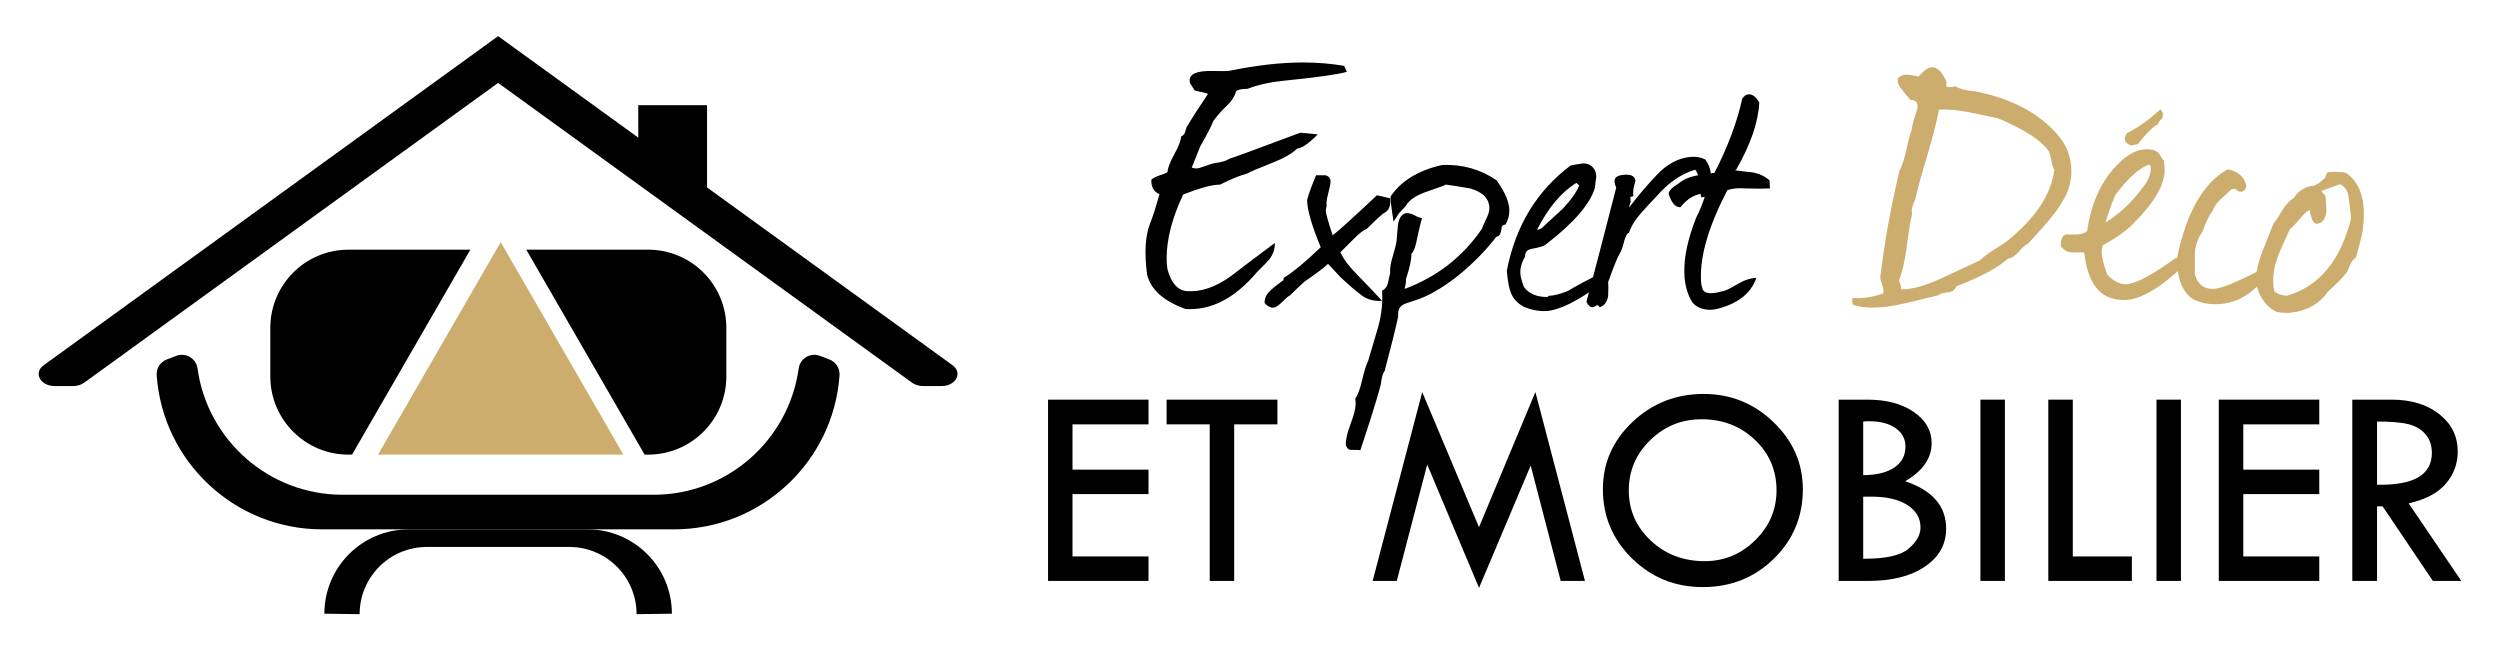 <?xml version="1.0" encoding="utf-8"?>
<!-- Generator: Adobe Illustrator 16.0.0, SVG Export Plug-In . SVG Version: 6.00 Build 0)  -->
<!DOCTYPE svg PUBLIC "-//W3C//DTD SVG 1.1//EN" "http://www.w3.org/Graphics/SVG/1.1/DTD/svg11.dtd">
<svg version="1.1" id="Calque_1" xmlns="http://www.w3.org/2000/svg" xmlns:xlink="http://www.w3.org/1999/xlink" x="0px" y="0px"
	 width="173px" height="45px" viewBox="0 0 173 45" enable-background="new 0 0 173 45" xml:space="preserve">
<g>
	<g>
		<g>
			<g>
				<polygon points="48.928,14.075 44.168,12.379 44.168,7.28 48.928,7.28 				"/>
			</g>
			<g>
				<path d="M5.823,26.483L34.469,5.737l28.646,20.746c0.206,0.148,0.48,0.232,0.766,0.232h1.273c0.996,0,1.484-0.918,0.765-1.438
					L34.469,2.5L3.02,25.277c-0.72,0.521-0.231,1.438,0.765,1.438h1.273C5.343,26.716,5.617,26.632,5.823,26.483z"/>
			</g>
		</g>
		<g>
			<g>
				<g>
					<g>
						<path d="M56.744,24.626c-0.656-0.251-1.379,0.171-1.475,0.867c-0.679,4.94-4.917,8.745-10.045,8.745h-21.51
							c-5.127,0-9.366-3.805-10.045-8.745c-0.095-0.696-0.818-1.118-1.474-0.867l-0.651,0.248c-0.453,0.173-0.736,0.623-0.702,1.106
							c0.425,5.954,5.389,10.651,11.45,10.651h24.354c6.062,0,11.026-4.697,11.45-10.651c0.034-0.483-0.249-0.934-0.702-1.106
							L56.744,24.626z"/>
					</g>
				</g>
				<g>
					<g>
						<path d="M46.494,42.468L46.494,42.468c0-3.222-2.612-5.836-5.835-5.836H28.281c-3.223,0-5.835,2.614-5.835,5.836l0,0
							l2.44,0.032l0,0c0-2.568,2.083-4.65,4.65-4.65h9.865c2.568,0,4.65,2.082,4.65,4.65L46.494,42.468L46.494,42.468z"/>
					</g>
				</g>
			</g>
			<g>
				<g>
					<g>
						<g>
							<polygon fill="#CCAD6E" points="34.65,16.757 26.161,31.46 43.139,31.46 							"/>
						</g>
					</g>
				</g>
				<g>
					<g>
						<path d="M24.361,31.46h-0.248c-2.986,0-5.407-2.42-5.407-5.406v-3.369c0-2.985,2.421-5.407,5.407-5.407h8.436"/>
					</g>
				</g>
				<g>
					<g>
						<path d="M36.418,17.277h8.437c2.987,0,5.407,2.422,5.407,5.407v3.369c0,2.986-2.42,5.406-5.407,5.406h-0.247"/>
					</g>
				</g>
			</g>
		</g>
	</g>
	<path d="M88.833,5.587c-0.963,0.097-1.798,0.284-2.504,0.56c-0.433,0-0.698,0.058-0.796,0.176c-0.1,0.374-0.345,0.736-0.737,1.09
		c-0.235,0.217-0.511,0.529-0.824,0.943c-0.197,0.472-0.501,1.061-0.914,1.769c-0.138,0.333-0.334,0.825-0.589,1.473
		c0.118,0.04,0.226,0.059,0.324,0.059s0.31-0.059,0.633-0.177c0.325-0.118,0.564-0.188,0.723-0.206
		c0.432-0.06,0.746-0.157,0.942-0.295c0.274-0.078,1.905-0.678,4.892-1.797l1.207,0.117c-0.647,0.648-1.119,0.974-1.413,0.974
		c-0.374,0.353-0.934,0.678-1.681,0.972c-1.041,0.412-1.639,0.667-1.797,0.766c-0.412,0.098-1.042,0.354-1.885,0.766
		c-0.531,0-1.376,0.226-2.534,0.679c-0.767,1.61-1.149,3.084-1.149,4.419c0,0.274,0.02,0.531,0.059,0.766
		c0.256,0.943,0.697,1.444,1.325,1.503c0.983,0.079,2.015-0.274,3.095-1.06c0.53-0.413,1.532-1.169,3.006-2.27
		c0.019,0.391-0.109,0.771-0.383,1.142c-0.08,0.098-0.364,0.391-0.855,0.879c-1.531,1.815-3.182,2.664-4.949,2.546
		c-1.514-0.549-2.397-1.343-2.652-2.382c-0.197-1.511-0.127-2.687,0.207-3.53c0.195-0.49,0.411-1.166,0.647-2.028
		c-0.394-0.176-0.58-0.512-0.56-1c0.117-0.118,0.313-0.222,0.589-0.31s0.452-0.162,0.53-0.221c0.02-0.294,0.177-0.705,0.472-1.235
		s0.451-0.94,0.472-1.235c0.156-0.059,0.255-0.181,0.295-0.368c0.038-0.185,0.087-0.309,0.146-0.366
		c0.295-0.511,0.767-1.246,1.415-2.206c-0.04-0.04-0.344-0.118-0.913-0.234c-0.08-0.12-0.188-0.286-0.325-0.502
		c-0.02-0.078-0.029-0.147-0.029-0.206c0-0.45,0.521-0.666,1.562-0.646c0.688,0.019,1.109,0.011,1.267-0.029
		c1.827-0.372,3.496-0.56,5.009-0.56c1.003,0,1.955,0.079,2.858,0.235l0.177,0.414C92.624,5.144,91.17,5.351,88.833,5.587z"/>
	<path d="M95.756,14.749c-0.273,0.217-0.657,0.57-1.148,1.061c-0.294,0.137-0.618,0.394-0.972,0.766l-0.884,0.884
		c0.235,0.493,0.622,1.007,1.163,1.547c0.54,0.542,1.115,1.145,1.724,1.813c-0.629,0.038-1.148-0.127-1.561-0.5
		c-0.295-0.218-0.718-0.58-1.268-1.091l-0.914-0.974c-0.255,0.258-0.785,0.659-1.591,1.209c-0.235,0.196-0.579,0.521-1.031,0.974
		c-0.098,0.038-0.279,0.189-0.545,0.455c-0.265,0.266-0.476,0.398-0.634,0.398c-0.196,0-0.392-0.108-0.589-0.324
		c0-0.295,0.099-0.545,0.295-0.751s0.511-0.468,0.943-0.78c0.058-0.02,0.088-0.09,0.088-0.207c0.647-0.393,1.503-1.1,2.563-2.121
		c-0.629-1.513-0.942-2.604-0.942-3.271c0.098-0.392,0.304-0.961,0.618-1.709h0.647c0.235,0.061,0.354,0.208,0.354,0.442
		c0,0.138-0.055,0.413-0.162,0.825c-0.108,0.413-0.143,0.697-0.104,0.855c-0.039,0.116-0.06,0.235-0.06,0.354
		c0,0.156,0.158,0.717,0.472,1.679c0.373-0.275,1.395-1.197,3.064-2.77l0.914,0.207C96.258,14.249,96.111,14.593,95.756,14.749z"/>
	<path d="M97.202,19.993c2.258-0.844,4.045-2.239,5.362-4.184c0.02-0.098,0.107-0.304,0.265-0.619
		c0.157-0.314,0.235-0.569,0.235-0.766c0-0.668-0.442-1.129-1.326-1.385c-0.569-0.099-1.129-0.188-1.679-0.266
		c-0.099,0.06-0.579,0.237-1.444,0.531c-0.589,0.216-1.002,0.481-1.237,0.795c-0.04,0.099-0.226,0.314-0.56,0.648
		c-0.02,0.039-0.147,0.235-0.383,0.589c-0.157-0.981-0.227-1.561-0.207-1.738c0.727-1.08,1.916-1.807,3.565-2.181
		c1.395-0.059,2.651,0.296,3.771,1.062c0.59,0.825,0.884,1.522,0.884,2.092c0,0.334-0.088,0.658-0.265,0.972
		c-0.157,0-0.246,0.069-0.266,0.206c-0.02,0.138-0.05,0.27-0.089,0.397c-0.039,0.13-0.138,0.212-0.294,0.252
		c-0.688,0.903-1.542,1.776-2.563,2.622c-1.158,0.923-2.21,1.522-3.152,1.797c-0.394,0.118-0.648,0.216-0.767,0.295
		c-0.235,0.156-0.333,0.412-0.294,0.766c-0.178,0.844-0.491,2.111-0.942,3.802c-0.118,0.117-0.208,0.432-0.266,0.943
		c-0.256,0.96-0.727,2.474-1.414,4.536c-0.039-0.02-0.235-0.029-0.589-0.029c-0.197,0.02-0.334-0.088-0.414-0.324
		c-0.019-0.354,0.089-0.839,0.325-1.459c0.234-0.619,0.353-1.085,0.353-1.398c0-0.118-0.009-0.236-0.028-0.354
		c0.176-0.254,0.334-0.677,0.471-1.267c0.158-0.669,0.295-1.109,0.413-1.325c0.157-0.531,0.392-1.327,0.707-2.388
		c0.234-0.864,0.324-1.699,0.265-2.505c0.196-0.078,0.334-0.255,0.413-0.529c0.038-0.216,0.088-0.443,0.147-0.678
		c-0.021-0.334,0.039-0.717,0.177-1.149c0.156-0.531,0.244-0.885,0.265-1.061c0-0.04,0.029-0.382,0.089-1.031
		c0.039-0.432,0.176-0.716,0.412-0.855c0.195-0.116,0.501-0.058,0.913,0.178c0.078,0.04,0.196,0.079,0.354,0.118
		c-0.059,0.157-0.167,0.589-0.324,1.297c-0.098,0.589-0.235,0.982-0.413,1.178c0,0.413-0.127,0.992-0.382,1.738
		C97.308,19.435,97.28,19.659,97.202,19.993z"/>
	<path d="M110.99,19.257l-0.089,0.088c-0.098,0.061-0.137,0.158-0.117,0.295c-1.571,1.179-2.829,1.807-3.771,1.886
		c-0.53,0.019-1.051-0.079-1.562-0.295c-0.433-0.234-0.728-0.549-0.885-0.942c-0.137-0.313-0.235-0.835-0.294-1.563
		c0.608-3.104,2.081-5.528,4.419-7.276c0.078-0.021,0.305-0.06,0.678-0.118c0.314-0.059,0.575,0,0.781,0.178
		c0.206,0.176,0.31,0.422,0.31,0.735c-0.04,0.256-0.069,0.502-0.089,0.737c-0.334,1.138-1.474,2.456-3.418,3.947
		c-0.118,0.1-0.441,0.197-0.972,0.294c-0.314,0.06-0.462,0.236-0.442,0.531c-0.255,0.433-0.363,0.836-0.324,1.208
		c0,0.159,0.078,0.453,0.236,0.885c0.333,0.472,0.874,0.706,1.621,0.706l0.117-0.087c0.313,0,0.746-0.107,1.297-0.325
		c0.549-0.334,1.423-0.804,2.622-1.415c0.02,0.08,0.029,0.148,0.029,0.206C111.137,19.051,111.087,19.159,110.99,19.257z
		 M109.281,12.834c-0.059-0.06-0.128-0.118-0.206-0.177c-1.041,0.648-1.944,1.728-2.71,3.24c0.097,0,0.206-0.038,0.324-0.117
		c0.489-0.452,0.981-0.904,1.473-1.355C108.73,13.816,109.104,13.285,109.281,12.834z"/>
	<path d="M112.728,14.365c0.628-0.824,1.286-1.596,1.974-2.313c0.688-0.716,1.444-1.115,2.27-1.193
		c0.372-0.038,0.716,0.02,1.031,0.176c0.215,0.296,0.344,0.609,0.383,0.943c0,0.178-0.079,0.718-0.236,1.621l-0.412,0.06
		c-0.059-0.118-0.118-0.51-0.178-1.179c-0.038-0.374-0.127-0.62-0.264-0.736c-0.964,0.294-1.847,0.903-2.652,1.827
		c-0.374,0.392-0.736,0.785-1.09,1.178c-0.413,0.473-0.688,0.923-0.825,1.356c-0.138,0.019-0.266,0.273-0.383,0.764
		c-0.099,0.354-0.188,0.581-0.266,0.679c-0.177,0.314-0.442,0.972-0.796,1.974c0.02,0.159,0.02,0.482,0,0.973
		c-0.078,0.412-0.274,0.668-0.589,0.766c-0.079-0.138-0.157-0.176-0.235-0.118c-0.099,0.08-0.187,0.118-0.266,0.118
		c-0.157,0-0.294-0.128-0.413-0.382c0.315-1.135,1.003-3.769,2.063-7.899c-0.078-0.176-0.116-0.322-0.116-0.44
		c0-0.216,0.136-0.352,0.412-0.412c0.648-0.117,0.991,0.011,1.031,0.384c0,0.038-0.03,0.152-0.089,0.338
		c-0.06,0.188-0.078,0.428-0.06,0.724c-0.117,0.02-0.187,0.048-0.206,0.088c0,0.038,0.011,0.138,0.03,0.294l-0.089,0.266
		C112.757,14.277,112.747,14.327,112.728,14.365z"/>
	<path d="M120.065,11.784c0.412,0.06,0.825,0.107,1.237,0.146c0.472,0.098,0.855,0.282,1.149,0.554l0.029,0.556
		c-0.315,0.02-0.875,0.02-1.681,0c-0.489-0.04-0.913,0-1.266,0.117c-1.277,2.456-1.886,4.509-1.827,6.158
		c0,0.235,0.034,0.457,0.104,0.663c0.067,0.208,0.27,0.31,0.604,0.31c0.196,0,0.432-0.038,0.707-0.117
		c0.216-0.021,0.565-0.178,1.047-0.472c0.48-0.294,0.937-0.452,1.369-0.472c-0.354,1.061-1.257,1.778-2.711,2.15
		c-0.177,0.04-0.334,0.06-0.471,0.06c-0.531,0-0.943-0.168-1.238-0.501c-0.353-0.57-0.54-1.248-0.56-2.033
		c-0.039-1.079,0.236-2.366,0.825-3.859c0.196-0.354,0.422-0.913,0.678-1.679c-0.688,0.02-1.277,0.342-1.768,0.972
		c-0.354,0.02-0.629-0.296-0.825-0.943c0.039-0.216,0.274-0.452,0.707-0.707c0.295-0.255,0.688-0.433,1.18-0.53
		c0.43-0.06,0.863-0.128,1.295-0.206c0.924-1.809,1.563-3.516,1.916-5.128c0.137-0.194,0.284-0.294,0.442-0.294
		c0.254-0.019,0.5,0.165,0.735,0.556c-0.06,1.344-0.589,2.891-1.591,4.644C120.113,11.746,120.084,11.766,120.065,11.784z"/>
	<path fill="#CCAD6E" d="M140.334,16.869c-0.157,0.06-0.369,0.241-0.633,0.547c-0.265,0.304-0.516,0.466-0.75,0.484
		c-0.708,0.63-1.898,1.269-3.567,1.916c-0.116,0.256-0.332,0.398-0.647,0.428c-0.313,0.028-0.52,0.094-0.618,0.192l-2.18,0.529
		c-0.924,0.216-1.709,0.324-2.358,0.324c-0.49,0-0.923-0.06-1.296-0.177c-0.117-0.079-0.147-0.245-0.089-0.501
		c0.511,0.079,1.219-0.02,2.122-0.294c0.038-0.138,0.019-0.325-0.06-0.562c-0.099-0.313-0.146-0.5-0.146-0.558
		c0.274-2.318,0.716-4.774,1.325-7.367c0.176-0.333,0.334-0.805,0.472-1.414c0.157-0.727,0.284-1.208,0.384-1.443
		c-0.021-0.1,0.097-0.55,0.354-1.356c0.138-0.452-0.012-0.687-0.441-0.706c-0.592-0.649-0.886-1.069-0.886-1.269
		c0-0.077,0.011-0.156,0.03-0.234c0.137-0.158,0.342-0.236,0.618-0.236c0.177,0,0.383,0.03,0.619,0.089
		c0.038,0.02,0.088,0.029,0.146,0.029h0.029l0.178-0.178c0.176-0.176,0.284-0.273,0.324-0.294c0.138-0.098,0.294-0.156,0.472-0.176
		c0.393,0.059,0.717,0.412,0.973,1.06c-0.021,0.06-0.031,0.118-0.031,0.178c0,0.078,0.04,0.128,0.119,0.146h0.265
		c0.039,0,0.129-0.019,0.266-0.059c0.235,0.178,0.688,0.294,1.356,0.354c2.473,0.49,4.359,1.474,5.656,2.946
		c0.667,0.747,1.001,1.61,1.001,2.592c0,0.748-0.216,1.455-0.649,2.123C142.437,14.494,141.652,15.456,140.334,16.869z
		 M141.955,11.097c-0.018-0.138-0.078-0.346-0.175-0.619c-0.492-0.747-1.671-1.513-3.536-2.299l-2.004-0.412
		c-0.785-0.157-1.473-0.217-2.063-0.177c-0.138,0.745-0.402,1.786-0.796,3.123c-0.432,1.434-0.717,2.475-0.854,3.122
		c-0.157,0.315-0.235,0.57-0.235,0.768c0,0.078,0.008,0.146,0.028,0.204c-0.116,0.453-0.246,1.229-0.382,2.33
		c-0.139,0.981-0.315,1.737-0.531,2.269c0.117,0.275,0.167,0.481,0.147,0.617h0.058c0.708,0,1.623-0.254,2.74-0.766l2.652-1.237
		c0.216-0.217,0.541-0.461,0.972-0.737c0.511-0.313,0.847-0.539,1.003-0.677c1.904-1.552,2.966-3.171,3.182-4.861
		C142.064,11.606,141.996,11.39,141.955,11.097z"/>
	<path fill="#CCAD6E" d="M146.14,20.642c-1.061-0.295-1.7-1.345-1.915-3.153c-0.061-0.02-0.333-0.029-0.826-0.029
		c-0.334,0-0.599-0.149-0.796-0.449c0-0.45,0.119-0.713,0.354-0.788c0.258,0,0.512,0,0.766,0c0.334-0.019,0.57-0.098,0.708-0.236
		c0.295-2.054,1.061-3.651,2.3-4.797c0.607-0.573,1.217-0.859,1.825-0.859c0.451,0,0.747,0.118,0.885,0.354
		c0.138,0.235,0.235,0.372,0.294,0.413c0.038,0.215,0.06,0.432,0.06,0.647c0,1.06-0.747,2.327-2.24,3.8
		c-0.529,0.51-1.207,0.983-2.032,1.415c-0.06,0.156-0.088,0.334-0.088,0.529c0,0.296,0.128,0.796,0.383,1.503
		c0.412,0.452,0.844,0.678,1.296,0.678c0.118,0,0.226-0.019,0.325-0.059c0.608-0.117,1.64-0.697,3.093-1.738h0.56v0.531
		c-1.649,1.571-3.016,2.356-4.096,2.356C146.718,20.76,146.434,20.72,146.14,20.642z M148.733,11.39
		c-0.648,0.197-1.425,0.885-2.328,2.063c-0.196,0.412-0.433,1.062-0.708,1.943c0.983-0.59,1.887-1.452,2.712-2.593
		c0.334-0.47,0.472-0.912,0.412-1.325L148.733,11.39z M149.646,8.119c-0.02,0.06-0.1,0.158-0.236,0.296l-0.029,0.058
		c-0.04,0.118-0.108,0.188-0.206,0.206c-0.334,0.236-0.747,0.669-1.237,1.297c-0.04,0-0.147,0.021-0.324,0.06
		c-0.098,0.04-0.197,0.028-0.295-0.031c-0.334-0.194-0.372-0.46-0.118-0.794c0.825-0.432,1.593-0.982,2.299-1.65
		c0.117,0.118,0.177,0.236,0.177,0.354C149.675,7.991,149.666,8.062,149.646,8.119z"/>
	<path fill="#CCAD6E" d="M156.541,19.521c-0.119,0.118-0.345,0.315-0.679,0.589c-0.746,0.63-1.61,0.943-2.593,0.943
		c-0.511,0-1.001-0.107-1.473-0.323c-0.767-0.492-1.149-1.445-1.149-2.858c0.648-3.162,1.817-5.215,3.506-6.157
		c0.668,0.117,1.09,0.461,1.266,1.031c0.041,0.117,0.021,0.235-0.057,0.354c-0.079,0.118-0.188,0.176-0.325,0.176
		c-0.059,0-0.132-0.034-0.221-0.104c-0.088-0.068-0.172-0.103-0.251-0.103c-0.04,0-0.087,0.01-0.146,0.03
		c-0.078,0.078-0.323,0.304-0.737,0.678c-0.294,0.275-0.479,0.539-0.56,0.795c-0.216,0.274-0.462,0.777-0.735,1.503
		c-0.275,0.374-0.443,0.846-0.502,1.413v1.503c0.196,0.668,0.608,1.002,1.237,1.002c0.512,0,1.601-0.432,3.271-1.296l0.028-0.029
		c0.119-0.118,0.304-0.138,0.56-0.06C156.981,18.981,156.833,19.285,156.541,19.521z"/>
	<path fill="#CCAD6E" d="M163.021,17.843c-0.158,0.079-0.285,0.235-0.382,0.471c-0.138,0.334-0.228,0.521-0.266,0.561
		c-0.236,0.314-0.669,0.757-1.296,1.326c-0.59,0.844-1.454,1.325-2.594,1.443c-0.313,0.02-0.629,0-0.943-0.06
		c-0.766-0.372-1.256-1.1-1.473-2.179c0.06-0.63,0.226-1.308,0.501-2.034c0.178-0.433,0.433-1.071,0.766-1.915
		c0.158-0.176,0.364-0.49,0.62-0.941c0.254-0.396,0.518-0.668,0.794-0.827c0.255-0.431,0.659-0.706,1.208-0.824
		c0.196,0.039,0.521-0.157,0.974-0.589c-0.021-0.078,0.028-0.197,0.147-0.354c0.215-0.019,0.412-0.029,0.588-0.029
		c0.296,0,0.53,0.029,0.708,0.087c0.805,0.569,1.207,1.524,1.207,2.858c0,0.335-0.024,0.683-0.072,1.047
		C163.458,16.247,163.296,16.9,163.021,17.843z M162.519,13.629c-0.058-0.432-0.254-0.727-0.588-0.883l-1.297,0.472l0.296,0.354
		c0.019,0.216,0.038,0.529,0.058,0.943c0,0.354-0.107,0.638-0.325,0.854c-0.098,0.058-0.195,0.098-0.292,0.117
		c-0.277,0.021-0.453-0.304-0.531-0.971c-0.177,0.078-0.403,0.283-0.678,0.616c-0.334,0.395-0.569,0.639-0.706,0.738
		c-0.551,1.178-0.845,1.865-0.885,2.062c-0.177,0.511-0.266,1.001-0.266,1.475c0,0.234,0.02,0.471,0.06,0.705
		c0.137,0.198,0.432,0.315,0.884,0.355c2.239-0.649,3.722-2.436,4.448-5.363C162.639,14.553,162.58,14.062,162.519,13.629z"/>
	<g>
		<path d="M72.525,27.655h6.952v1.711h-5.26v3.133h5.26v1.692h-5.26v4.314h5.26V40.2h-6.952V27.655z"/>
		<path d="M80.727,27.655h7.672v1.711h-2.994V40.2h-1.693V29.366h-2.984V27.655z"/>
		<path d="M106.249,27.132l3.431,13.068H108l-2.076-7.984l-3.576,8.466l-3.586-8.535L96.657,40.2h-1.67l3.432-13.068l3.927,9.35
			L106.249,27.132z"/>
		<path d="M110.92,33.854c0-1.811,0.683-3.363,2.049-4.654c1.365-1.294,3.006-1.939,4.924-1.939c1.871,0,3.483,0.65,4.835,1.955
			c1.353,1.301,2.028,2.845,2.028,4.639c0,1.896-0.669,3.499-2.004,4.807c-1.337,1.309-2.976,1.964-4.919,1.964
			c-1.918,0-3.549-0.659-4.895-1.978C111.593,37.327,110.92,35.728,110.92,33.854z M122.936,33.932c0-1.385-0.5-2.55-1.499-3.498
			c-0.997-0.948-2.226-1.421-3.683-1.421c-1.385,0-2.571,0.481-3.559,1.447c-0.989,0.963-1.483,2.121-1.483,3.472
			c0,1.372,0.508,2.53,1.522,3.479c1.014,0.948,2.256,1.422,3.728,1.422c1.353,0,2.518-0.485,3.5-1.451
			C122.444,36.413,122.936,35.263,122.936,33.932z"/>
		<path d="M127.238,27.655h1.989c1.307,0,2.375,0.282,3.2,0.849c0.828,0.568,1.243,1.284,1.243,2.151
			c0,1.055-0.611,1.938-1.834,2.646c1.891,0.631,2.838,1.725,2.838,3.283c0,1.084-0.488,1.957-1.463,2.62
			c-0.976,0.664-2.28,0.996-3.915,0.996h-2.059V27.655z M128.933,29.171v3.711c0.945-0.011,1.667-0.193,2.17-0.541
			c0.503-0.347,0.755-0.826,0.755-1.438c0-0.531-0.228-0.957-0.68-1.275c-0.454-0.318-1.061-0.478-1.822-0.478
			C129.191,29.15,129.05,29.157,128.933,29.171z M128.933,34.369v4.294h0.136c1.479,0,2.484-0.237,3.024-0.709
			c0.538-0.471,0.807-0.955,0.807-1.448c0-0.647-0.301-1.166-0.904-1.554c-0.604-0.389-1.434-0.583-2.481-0.583H128.933z"/>
		<path d="M137.045,27.655h1.694V40.2h-1.694V27.655z"/>
		<path d="M141.743,27.655h1.694v10.851h4.088V40.2h-5.782V27.655z"/>
		<path d="M149.228,27.655h1.693V40.2h-1.693V27.655z"/>
		<path d="M153.541,27.655h6.953v1.711h-5.258v3.133h5.258v1.692h-5.258v4.314h5.258V40.2h-6.953V27.655z"/>
		<path d="M162.78,27.655h2.717c1.353,0,2.455,0.336,3.304,1.007c0.852,0.673,1.274,1.534,1.274,2.585
			c0,0.84-0.274,1.581-0.823,2.226c-0.552,0.643-1.409,1.096-2.574,1.358l3.646,5.369h-1.968l-3.479-5.16h-0.386v5.16h-1.711V27.655
			z M164.491,29.171v4.372c2.528,0.052,3.793-0.68,3.793-2.196c0-0.531-0.147-0.966-0.443-1.304c-0.295-0.339-0.69-0.568-1.181-0.69
			C166.167,29.23,165.443,29.171,164.491,29.171z"/>
	</g>
</g>
</svg>
